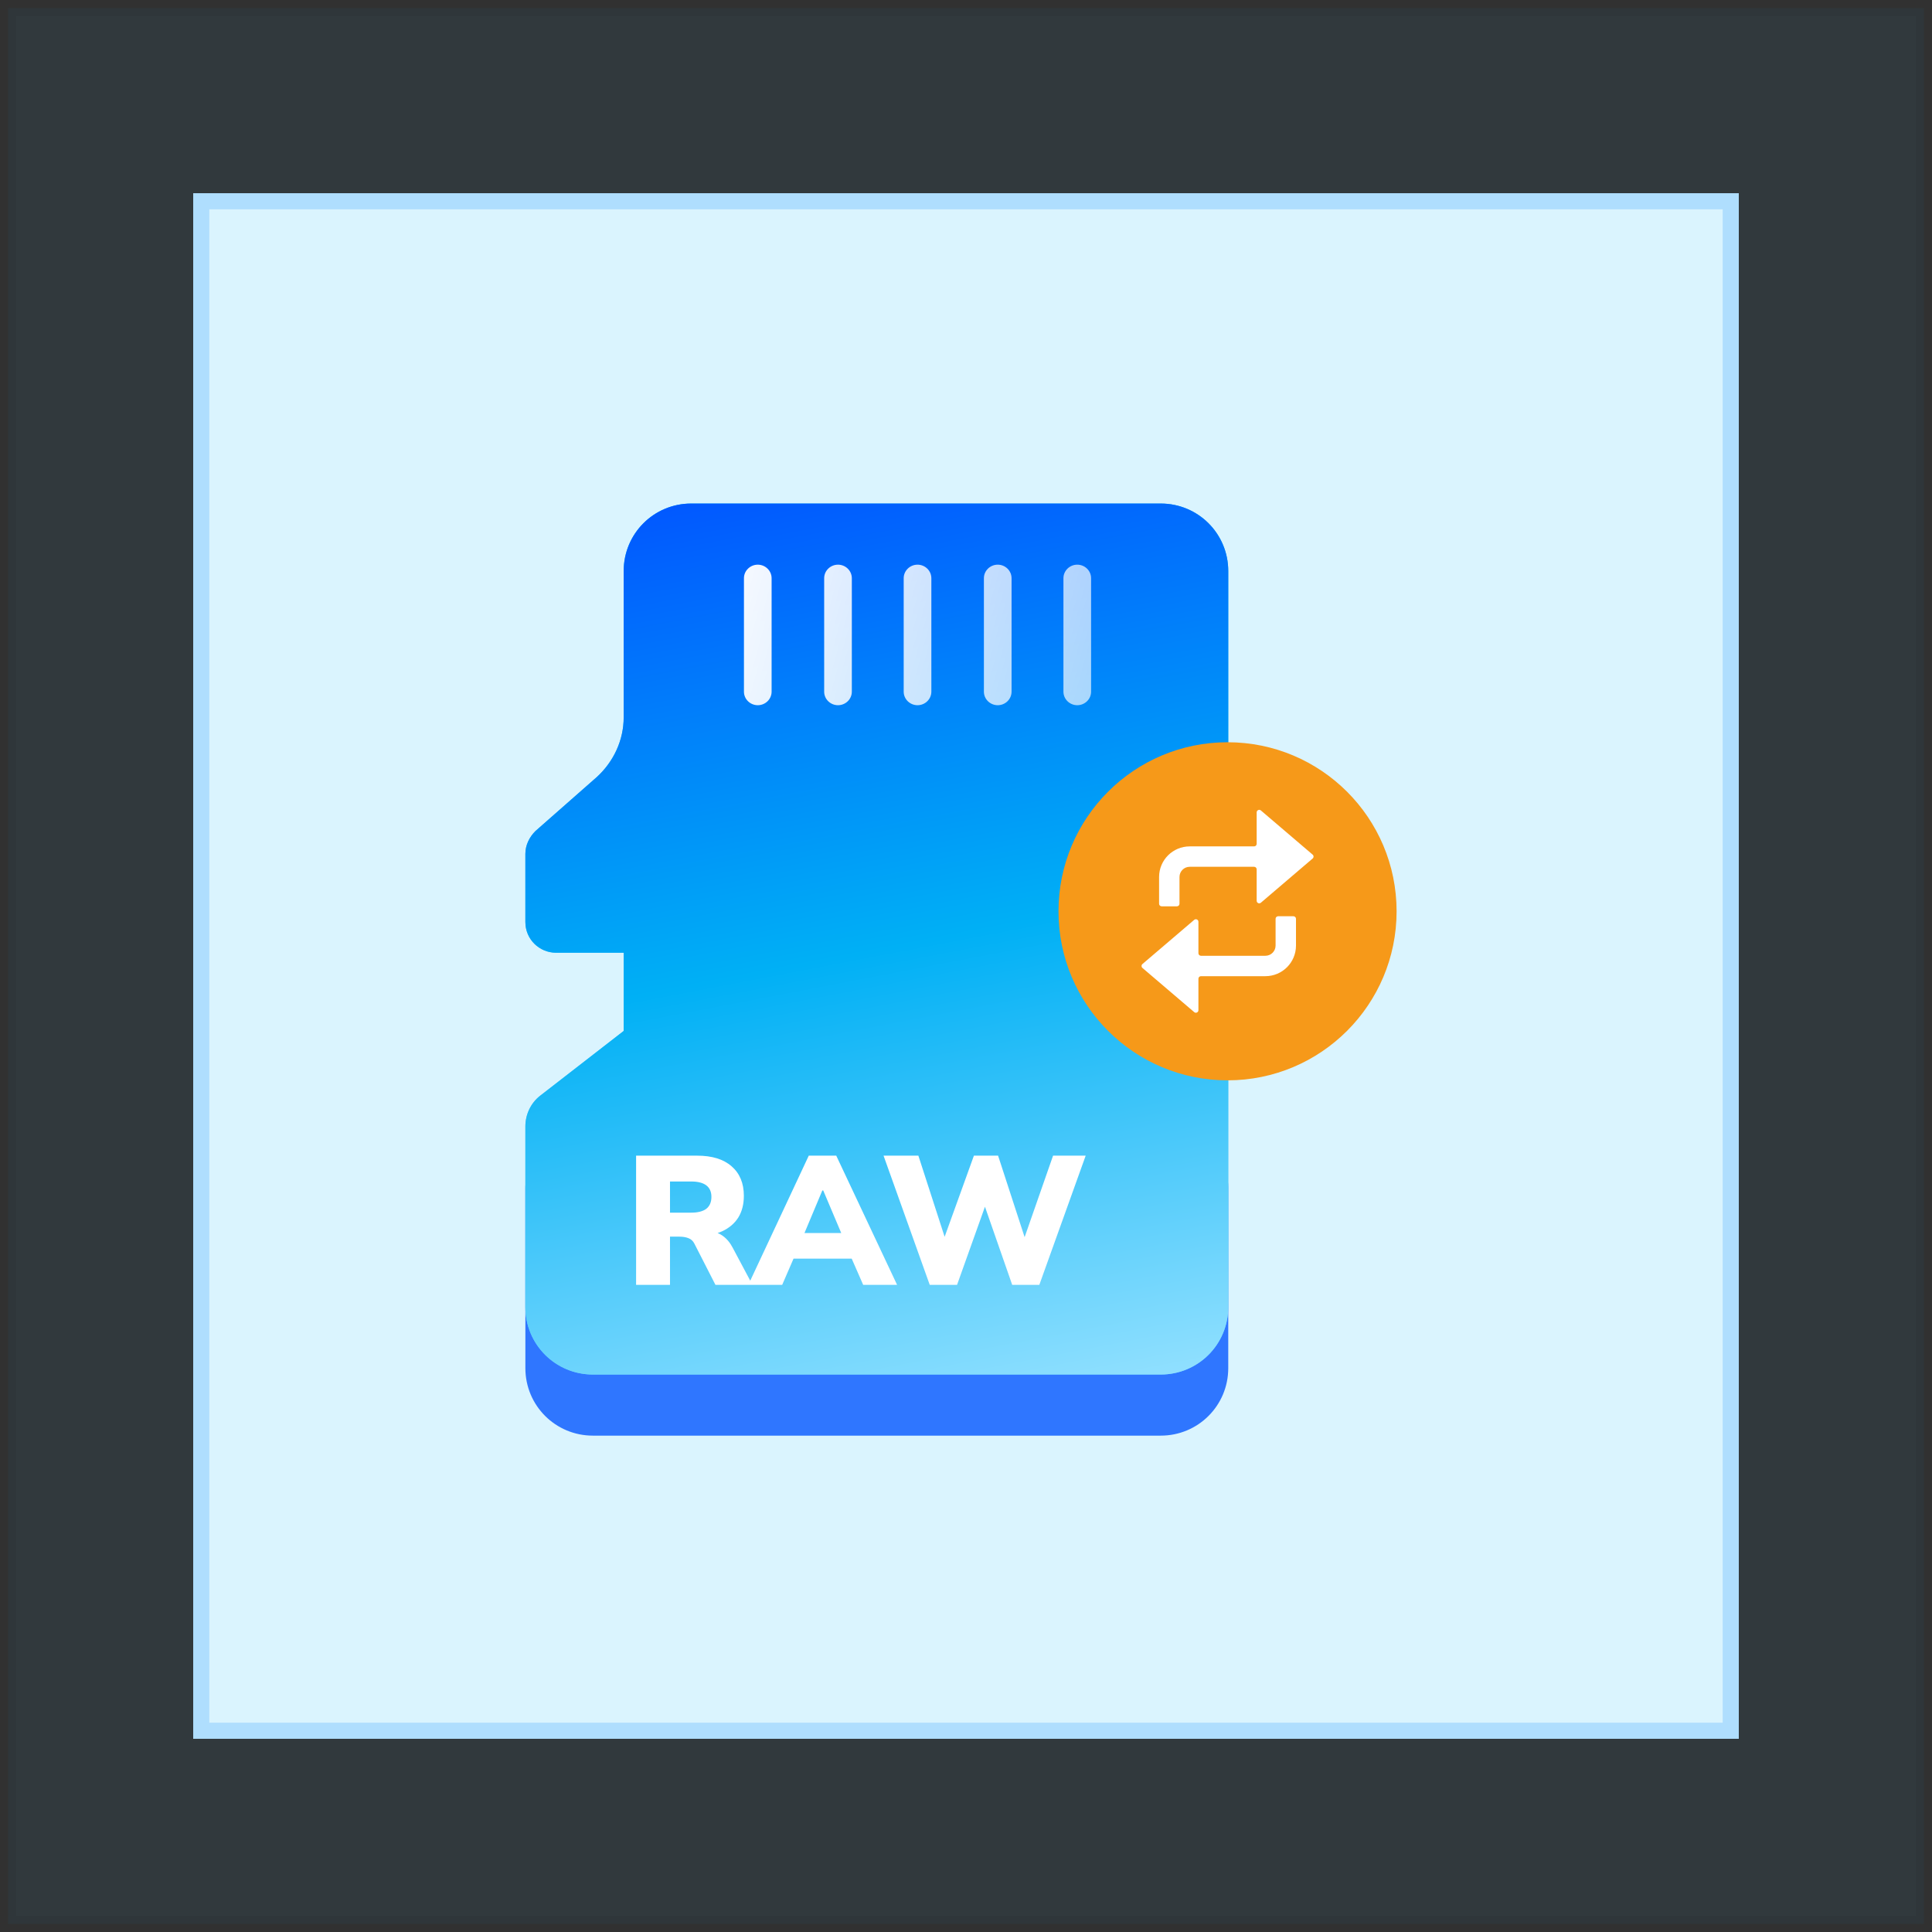 <svg width="120" height="120" viewBox="0 0 120 120" fill="none" xmlns="http://www.w3.org/2000/svg">
<rect x="0" y="0" width="120" height="120" fill="#333333" stroke="none"/>
<rect opacity="0.05" x="0.5" y="0.5" width="119" height="119" fill="#00B0F5" stroke="black"/>
<rect x="12.5" y="12.5" width="95" height="95" fill="#DAF4FE" stroke="#AFDEFE"/>
<path d="M76.289 73.767V84.977C76.289 87.301 74.42 89.17 72.094 89.17H36.827C34.501 89.17 32.632 87.301 32.632 84.977V73.767C32.632 73.019 32.964 74.223 33.546 73.767H38.738H34.543C33.504 73.767 32.632 74.846 32.632 73.767C32.632 73.227 32.881 74.14 33.255 73.767H37.077C38.115 72.812 38.738 75.178 38.738 73.767C38.738 71.442 40.607 73.767 42.934 73.767H72.094C74.42 73.767 76.289 71.442 76.289 73.767Z" fill="#2F76FF"/>
<path d="M76.289 35.47V81.18C76.289 83.505 74.42 85.374 72.094 85.374H36.827C34.501 85.374 32.632 83.505 32.632 81.18V69.971C32.632 69.223 32.964 68.518 33.546 68.061L38.738 64.034V59.176H34.543C33.504 59.176 32.632 58.346 32.632 57.266V53.032C32.632 52.492 32.881 51.994 33.255 51.62L37.077 48.257C38.115 47.302 38.738 45.974 38.738 44.562V35.47C38.738 33.145 40.607 31.276 42.934 31.276H72.094C74.42 31.276 76.289 33.145 76.289 35.47Z" fill="url(#paint0_linear_224_21822)"/>
<path d="M76.289 35.47V81.18C76.289 83.505 74.42 85.374 72.094 85.374H36.827C34.501 85.374 32.632 83.505 32.632 81.18V69.971C32.632 69.223 32.964 68.518 33.546 68.061L38.738 64.034V59.176H34.543C33.504 59.176 32.632 58.346 32.632 57.266V53.032C32.632 52.492 32.881 51.994 33.255 51.62L37.077 48.257C38.115 47.302 38.738 45.974 38.738 44.562V35.47C38.738 33.145 40.607 31.276 42.934 31.276H72.094C74.42 31.276 76.289 33.145 76.289 35.47Z" fill="url(#paint1_linear_224_21822)"/>
<path d="M47.067 43.802C46.595 43.802 46.208 43.425 46.208 42.963V35.912C46.208 35.45 46.595 35.073 47.067 35.073C47.54 35.073 47.926 35.45 47.926 35.912V42.963C47.926 43.425 47.54 43.802 47.067 43.802ZM52.05 43.802C51.577 43.802 51.191 43.425 51.191 42.963V35.912C51.191 35.45 51.577 35.073 52.05 35.073C52.522 35.073 52.909 35.45 52.909 35.912V42.963C52.909 43.425 52.522 43.802 52.05 43.802ZM56.989 43.802C56.517 43.802 56.13 43.425 56.13 42.963V35.912C56.13 35.45 56.517 35.073 56.989 35.073C57.461 35.073 57.848 35.45 57.848 35.912V42.963C57.848 43.425 57.461 43.802 56.989 43.802ZM61.971 43.802C61.499 43.802 61.112 43.425 61.112 42.963V35.912C61.112 35.45 61.499 35.073 61.971 35.073C62.444 35.073 62.83 35.45 62.83 35.912V42.963C62.83 43.425 62.444 43.802 61.971 43.802ZM66.911 43.802C66.438 43.802 66.052 43.425 66.052 42.963V35.912C66.052 35.45 66.438 35.073 66.911 35.073C67.383 35.073 67.77 35.45 67.77 35.912V42.963C67.77 43.425 67.383 43.802 66.911 43.802Z" fill="url(#paint2_linear_224_21822)"/>
<path d="M76.245 67.102C82.044 67.102 86.745 62.401 86.745 56.602C86.745 50.803 82.044 46.102 76.245 46.102C70.446 46.102 65.745 50.803 65.745 56.602C65.745 62.401 70.446 67.102 76.245 67.102Z" fill="#F69919"/>
<path fill-rule="evenodd" clip-rule="evenodd" d="M81.531 53.083L78.315 50.338C78.212 50.251 78.054 50.324 78.054 50.459V52.412C78.054 52.5 77.983 52.571 77.895 52.571H73.894C72.844 52.571 71.993 53.422 71.993 54.472V56.135C71.993 56.222 72.064 56.293 72.151 56.293H73.102C73.189 56.293 73.26 56.222 73.26 56.135V54.472C73.26 54.122 73.544 53.838 73.894 53.838H77.895C77.983 53.838 78.054 53.909 78.054 53.996V55.949C78.054 56.084 78.212 56.157 78.315 56.07L81.531 53.324C81.606 53.261 81.606 53.147 81.531 53.083ZM70.958 60.12L74.175 62.865C74.277 62.953 74.436 62.879 74.436 62.744V60.791C74.436 60.703 74.507 60.632 74.594 60.632H78.595C79.645 60.632 80.496 59.781 80.496 58.731V57.068C80.496 56.981 80.425 56.91 80.338 56.91H79.387C79.3 56.91 79.229 56.981 79.229 57.068V58.731C79.229 59.081 78.945 59.365 78.595 59.365H74.594C74.507 59.365 74.436 59.294 74.436 59.206V57.254C74.436 57.119 74.277 57.046 74.175 57.133L70.958 59.879C70.884 59.942 70.884 60.056 70.958 60.12Z" fill="white"/>
<path d="M39.509 79.805V71.78H43.3C44.225 71.78 44.939 72 45.44 72.44C45.948 72.881 46.202 73.491 46.202 74.273C46.202 74.796 46.088 75.244 45.861 75.616C45.633 75.98 45.303 76.265 44.87 76.47C44.438 76.667 43.922 76.766 43.322 76.766L43.425 76.481H43.994C44.328 76.481 44.624 76.572 44.882 76.754C45.14 76.936 45.352 77.191 45.519 77.517L46.737 79.805H44.438L43.129 77.244C43.045 77.077 42.92 76.963 42.753 76.902C42.594 76.841 42.412 76.811 42.207 76.811H41.615V79.805H39.509ZM41.615 75.32H42.935C43.345 75.32 43.656 75.24 43.869 75.081C44.081 74.914 44.187 74.668 44.187 74.341C44.187 74.023 44.081 73.784 43.869 73.624C43.656 73.465 43.345 73.385 42.935 73.385H41.615V75.32ZM46.478 79.805L50.234 71.78H51.941L55.72 79.805H53.614L52.647 77.597L53.455 78.177H48.743L49.539 77.597L48.583 79.805H46.478ZM51.076 73.943L49.744 77.118L49.426 76.584H52.761L52.476 77.118L51.133 73.943H51.076ZM57.748 79.805L54.879 71.78H57.042L58.92 77.585H58.397L60.491 71.78H61.993L63.883 77.585H63.382L65.408 71.78H67.434L64.554 79.805H62.87L61.048 74.58H61.31L59.444 79.805H57.748Z" fill="white"/>
<defs>
<linearGradient id="paint0_linear_224_21822" x1="32.632" y1="32.629" x2="43.968" y2="91.734" gradientUnits="userSpaceOnUse">
<stop stop-color="#00B0F5"/>
<stop offset="0.769" stop-color="#65D3FF"/>
</linearGradient>
<linearGradient id="paint1_linear_224_21822" x1="32.632" y1="32.629" x2="43.968" y2="91.734" gradientUnits="userSpaceOnUse">
<stop stop-color="#0157FF"/>
<stop offset="0.5" stop-color="#00B0F5"/>
<stop offset="1" stop-color="#94E1FF"/>
</linearGradient>
<linearGradient id="paint2_linear_224_21822" x1="43.073" y1="35.073" x2="79.898" y2="45.122" gradientUnits="userSpaceOnUse">
<stop stop-color="white"/>
<stop offset="1" stop-color="white" stop-opacity="0.5"/>
</linearGradient>
</defs>
</svg>
